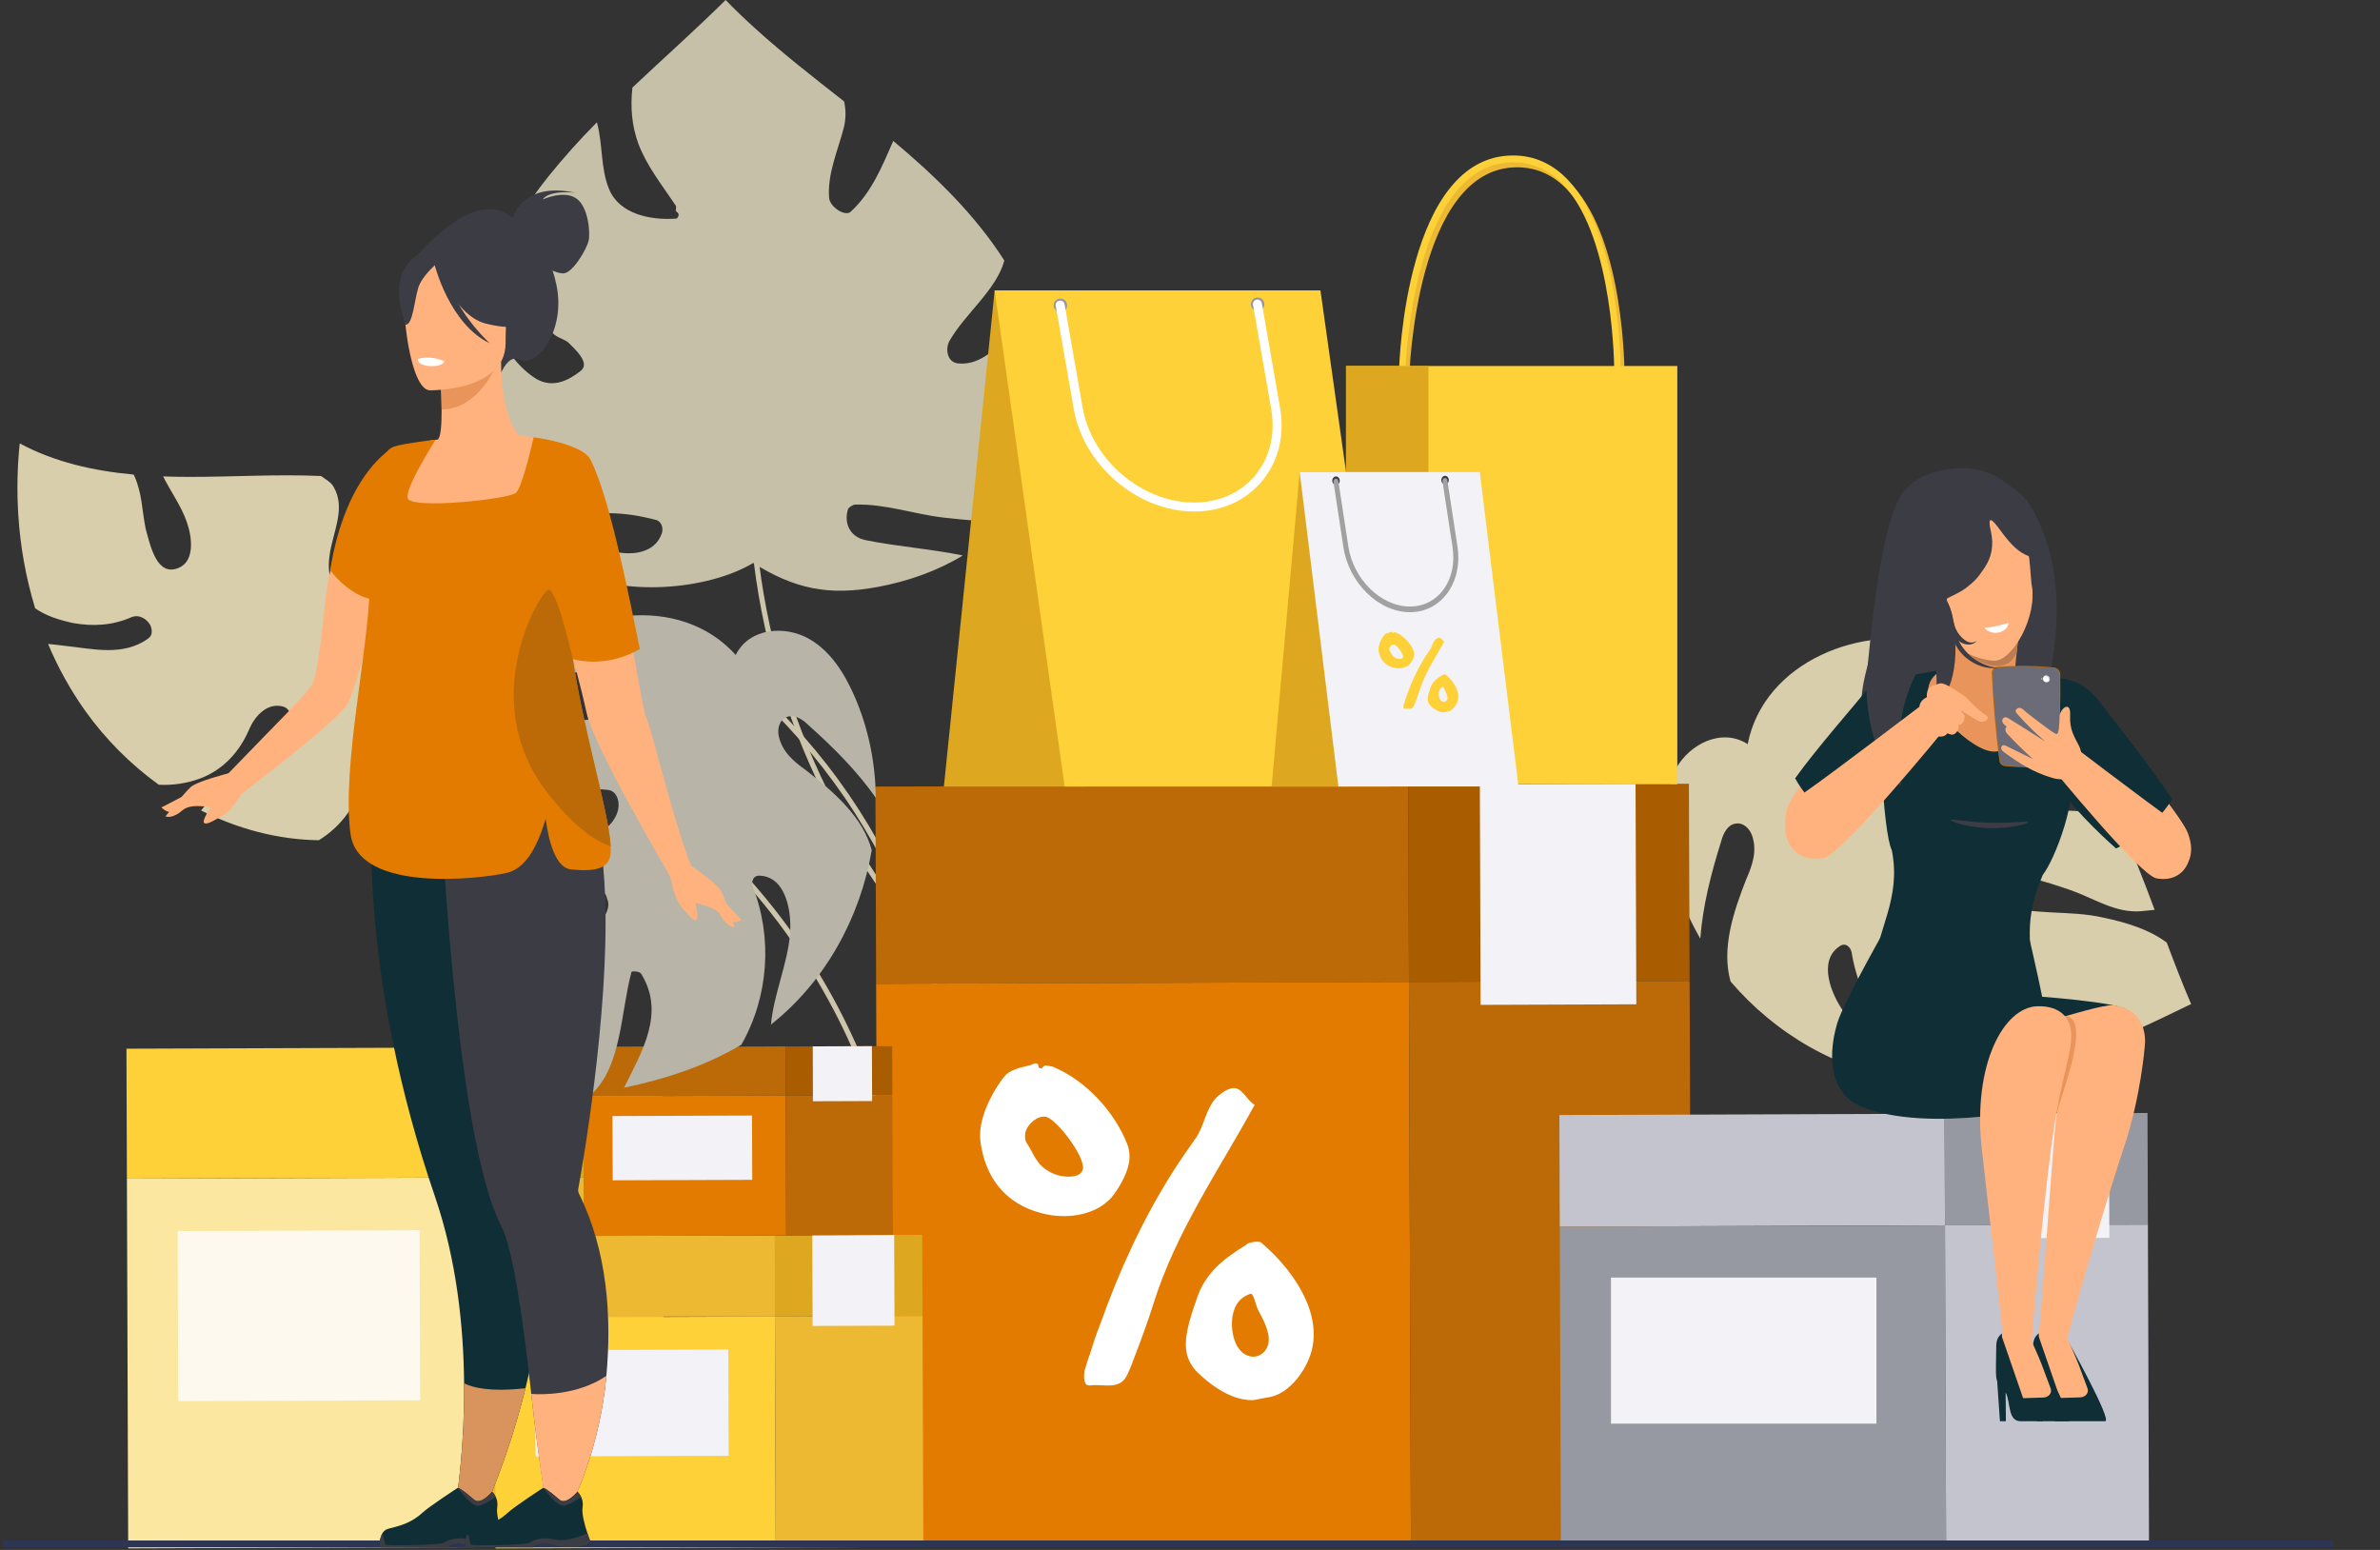 <svg width="430" height="280" viewBox="0 0 430 280" fill="none" xmlns="http://www.w3.org/2000/svg">
<rect x="0" y="0" width="430" height="280" fill="#333333" stroke="none"/>
<g clip-path="url(#clip0_6143_408517)">
<path d="M315.532 158.752C316.615 156.287 317.484 153.766 316.58 151.025C316.129 149.655 314.925 148.549 313.609 148.783C312.078 148.965 311.294 150.708 310.968 151.996C309.162 157.707 307.638 163.644 307.196 169.562C304.025 164.079 301.887 158.022 301.113 151.697C300.579 147.343 300.677 142.707 302.794 138.864C305.256 134.394 311.092 131.427 315.757 134.432C318.69 119.551 336.465 112.437 350.571 116.435C353.428 117.251 356.178 118.405 358.761 119.873C356.231 123.115 350.343 121.514 346.507 121.734C342.239 121.907 336.731 123.363 335.801 127.923C335.366 129.641 337.213 130.908 338.929 131.344C341.799 132.185 344.593 131.064 347.015 129.628C351.587 126.907 356 123.916 361.292 122.405C361.65 122.304 362.006 122.224 362.362 122.16C369.33 127.084 374.989 134.101 379.282 141.633C369.305 137.595 356.888 136.776 348.037 143.594C346.907 144.45 347.17 146.116 348.025 147.245C349.574 149.237 352.417 149.732 354.7 149.283C363.08 147.756 371.168 145.128 379.884 147.227C380.81 147.422 381.718 147.695 382.599 148.042C385.12 153.352 387.221 158.848 389.287 164.369C388.446 164.467 387.606 164.548 386.766 164.619C382.229 164.953 378.534 162.416 374.352 160.897C369.309 159.161 364.267 157.424 359.084 158.507C357.769 158.744 358.059 159.845 358.244 160.468C358.426 162 360.034 162.864 361.185 163.27C367.457 165.548 373.822 164.308 380.178 165.809C384.115 166.649 388.285 167.884 391.477 170.292C392.878 174.021 394.305 177.737 395.877 181.387C392.48 183.036 389.04 184.695 385.56 186.266C383.248 187.306 380.921 188.308 378.573 189.245C371.367 187.685 366.519 179.14 361.205 174.004C361.125 173.864 359.915 174.59 359.886 175.153C359.717 183.448 366.777 187.243 373.08 191.289C365.852 193.769 358.456 195.425 350.893 195.46C342.17 190.515 336.112 181.693 334.534 172.029C334.322 171.061 333.413 170.146 332.283 171.001C328.409 173.671 330.882 179.667 333.073 182.735C336.187 187.144 341.243 190.645 344.418 195.064C332.12 193.441 320.723 186.761 312.663 177.304C310.994 171.396 313.128 164.845 315.532 158.752Z" fill="#D8CEAB"/>
<path d="M136.235 101.921C137.193 109.549 138.833 117.074 141.137 124.408C143.448 131.739 146.384 138.857 149.915 145.684C157.002 159.399 166.377 171.803 177.637 182.363C183.247 187.613 189.315 192.351 195.77 196.521C196.568 197.035 197.372 197.54 198.182 198.036C198.698 198.353 199.17 197.54 198.656 197.225C192.135 193.221 185.989 188.636 180.294 183.525C174.641 178.451 169.432 172.902 164.725 166.94C159.981 160.928 155.756 154.524 152.097 147.796C148.459 141.114 145.401 134.132 142.957 126.927C140.496 119.689 138.688 112.246 137.554 104.686C137.417 103.764 137.29 102.84 137.175 101.916C137.099 101.323 136.159 101.316 136.235 101.916V101.921Z" fill="#CDC5AB"/>
<path d="M87.918 127.374C97.103 130.793 105.82 135.359 113.862 140.963C121.909 146.565 129.23 153.144 135.658 160.548C142.265 168.157 147.841 176.603 152.244 185.667C156.935 195.37 160.275 205.671 162.169 216.281C164.076 226.887 164.511 237.705 163.462 248.43C163.33 249.755 163.176 251.077 163 252.396C162.92 252.987 163.825 253.243 163.904 252.645C165.346 241.876 165.293 230.96 163.748 220.205C162.208 209.455 159.207 198.966 154.83 189.028C150.661 179.59 145.247 170.753 138.732 162.753C132.467 155.066 125.268 148.191 117.302 142.285C109.368 136.392 100.723 131.522 91.572 127.79C90.445 127.332 89.311 126.892 88.17 126.469C87.609 126.259 87.357 127.169 87.92 127.374H87.918Z" fill="#CDC5AB"/>
<path d="M137.574 126.497C144.021 132.581 149.695 139.435 154.468 146.905C159.242 154.374 163.147 162.365 166.107 170.721C169.068 179.059 171.101 187.698 172.171 196.482C173.241 205.232 173.325 214.076 172.421 222.845C171.516 231.627 169.546 240.267 166.555 248.573C166.182 249.618 165.788 250.657 165.373 251.689C165.149 252.249 166.057 252.495 166.278 251.938C169.556 243.646 171.802 234.983 172.968 226.143C174.141 217.283 174.296 208.319 173.43 199.424C172.576 190.565 170.752 181.827 167.991 173.366C165.24 164.915 161.545 156.802 156.976 149.179C152.397 141.537 146.906 134.48 140.624 128.165C139.839 127.379 139.042 126.606 138.233 125.845C137.793 125.424 137.128 126.093 137.569 126.509L137.574 126.497Z" fill="#CDC5AB"/>
<path d="M186.238 56.425C184.735 57.75 183.354 59.297 182.036 60.786C179.689 63.289 176.714 66.109 172.959 65.637C171.08 65.325 170.768 62.975 171.55 61.575C174.376 56.642 180.012 52.395 181.455 47.072C176.198 38.806 168.989 31.823 161.388 25.459C159.336 30.143 157.476 34.762 153.704 38.245C152.764 39.183 149.947 37.461 149.792 35.74C149.478 31.358 151.356 27.288 152.453 23.061C152.835 21.508 152.854 19.888 152.509 18.326C147.035 14.03 141.528 9.753 136.402 5.102C134.578 3.455 132.81 1.76 131.102 0C125.631 5.41 119.857 10.532 114.263 15.817C113.869 19.319 114.135 22.725 115.361 26.035C116.926 30.098 119.587 33.392 122.091 37.149C122.247 37.461 122.091 37.775 122.091 38.088L122.56 38.557C122.717 39.028 122.403 39.497 122.091 39.497C117.552 39.809 111.918 38.714 110.046 34.173C108.481 30.416 108.95 26.188 107.855 22.125L107.845 22.094C104.749 25.212 101.815 28.488 99.055 31.907C94.812 37.218 91.095 43.198 88.428 49.517C89.948 52.234 92.619 54.42 95.011 56.402C96.575 57.812 98.454 58.907 100.175 60.465C100.958 61.091 101.897 61.248 102.679 61.874C103.932 63.127 106.748 65.63 104.87 67.04C102.679 68.761 99.863 70.171 96.886 68.448C92.347 65.63 90.313 60.779 87.502 56.238C87.183 55.712 86.849 55.201 86.502 54.707C83.971 62.67 83.241 71.007 85.295 79.107C85.907 81.508 86.758 83.842 87.835 86.073C89.589 86.05 91.319 86.193 92.979 87.231C96.735 89.424 100.178 91.927 104.561 92.241C106.282 92.398 108.159 92.711 109.883 92.711C112.857 92.711 115.675 93.18 118.648 93.963C119.43 94.275 119.899 95.216 119.587 96.311C118.335 100.075 113.953 100.388 110.82 99.608C104.701 97.89 99.022 95.067 92.927 94.019C96.079 97.841 99.948 101.01 104.315 103.347C112.439 107.656 127.715 106.719 136.075 101.708C143.527 106.343 149.615 107.719 158.686 106.015C164.03 105.012 169.331 103.165 173.953 100.35C168.255 99.168 162.168 98.75 156.357 97.573C153.383 96.947 152.445 94.285 153.228 91.937C153.383 91.625 154.166 91.156 154.48 91.156C159.956 90.999 165.125 92.877 170.447 93.504C174.193 93.844 178.347 94.594 182.02 93.55C182.328 93.186 182.63 92.816 182.92 92.429C190.582 82.412 190.797 68.291 186.238 56.425Z" fill="#C7C0A9"/>
<path d="M93.409 100.659C92.341 99.299 91.157 98.034 89.871 96.876C90.324 99.733 90.992 102.58 91.35 105.523C91.675 108.013 91.783 110.827 89.835 112.343C88.104 113.744 87.021 111.362 86.481 110.179C84.857 106.396 85.615 102.053 85.831 97.945C85.93 96.661 86.073 95.174 85.901 93.803C80.031 89.907 72.932 87.674 65.891 86.692L65.657 86.661C66.637 91.189 68.215 95.121 69.38 99.569C70.138 102.601 69.921 106.064 67.432 108.338C65.916 109.854 64.07 109.096 62.669 108.338C59.748 106.822 59.098 103.574 59.531 100.435C60.073 96.214 62.562 91.889 60.288 87.986C59.868 87.145 58.843 86.615 57.993 85.993C50.118 85.641 42.185 86.158 34.285 86.152C32.686 86.152 31.079 86.126 29.47 86.067C30.856 88.835 32.784 91.463 33.773 94.373C34.753 97.188 35.18 101.41 32.257 102.601C28.362 104.225 27.171 98.703 26.306 95.456C25.638 92.151 25.677 89.069 24.248 85.93C24.212 85.862 24.172 85.796 24.133 85.732C16.942 85.072 9.88 83.503 3.56 80.102C3.12 84.381 3.034 88.689 3.304 92.982C3.656 98.719 4.678 104.396 6.349 109.896C8.355 111.283 10.691 112.004 13.212 112.557C16.892 113.206 20.356 112.99 23.818 111.474C25.226 110.934 26.632 111.907 27.18 112.99C27.505 113.748 27.612 114.83 26.747 115.372C22.2 118.619 16.79 117.211 11.702 116.671C10.701 116.54 9.696 116.428 8.687 116.334C10.464 120.585 12.707 124.625 15.372 128.382C19.056 133.539 23.554 138.061 28.691 141.771C31.271 141.904 33.851 141.502 36.27 140.593C40.274 139.077 43.305 135.83 45.036 131.715C46.017 129.443 48.175 126.952 50.989 127.602C52.505 127.927 52.83 129.659 52.397 131.067C51.855 132.69 51.097 134.314 49.799 135.505C45.629 139.584 39.865 141.843 36.322 146.413C42.944 149.743 50.197 151.694 57.602 151.791C59.633 150.548 61.395 148.912 62.784 146.979C64.84 144.056 66.146 140.917 67.654 137.669C68.635 135.613 71.016 134.963 73.065 134.206C74.046 133.881 75.338 134.097 75.446 135.607C75.985 141.692 72.306 146.296 68.461 150.943C91.485 146.903 93.953 129.772 93.953 129.772C101.015 121.955 99.906 108.97 93.409 100.659Z" fill="#D8CEAB"/>
<path d="M254.436 141.765L158.168 142.102L158.292 177.73L254.56 177.394L254.436 141.765Z" fill="#BC6A08"/>
<path d="M254.561 177.39L158.293 177.727L158.647 279.08L254.914 278.744L254.561 177.39Z" fill="#E37B00"/>
<path d="M305.14 141.589L254.434 141.766L254.558 177.394L305.264 177.217L305.14 141.589Z" fill="#A95C00"/>
<path d="M305.267 177.214L254.561 177.391L254.914 278.745L305.62 278.567L305.267 177.214Z" fill="#BC6A08"/>
<path d="M295.5 141.621L267.365 141.719L267.504 181.531L295.639 181.432L295.5 141.621Z" fill="#F3F2F6"/>
<path d="M351.338 201.194L281.738 201.438L281.809 221.601L351.408 221.358L351.338 201.194Z" fill="#C4C4CE"/>
<path d="M351.406 221.359L281.807 221.602L282.007 278.963L351.606 278.72L351.406 221.359Z" fill="#9698A2"/>
<path d="M387.995 201.067L351.336 201.195L351.406 221.359L388.065 221.231L387.995 201.067Z" fill="#9698A2"/>
<path d="M388.065 221.231L351.406 221.359L351.606 278.721L388.266 278.593L388.065 221.231Z" fill="#C4C4CE"/>
<path d="M381.024 201.093L360.684 201.164L360.762 223.695L381.102 223.624L381.024 201.093Z" fill="#F3F2F6"/>
<path d="M339.022 230.805H291.057V257.192H339.022V230.805Z" fill="#F3F2F6"/>
<path d="M181.47 194.461C182.567 193.113 184.746 192.811 186.305 192.384C186.606 192.259 186.924 192.046 187.19 192.103C187.987 192.262 187.227 192.847 188.031 193.007C188.297 193.059 188.367 192.704 188.562 192.651C188.793 192.421 189.057 192.473 189.412 192.545L190.21 192.703C196.164 195.178 201.396 200.828 203.705 206.812C204.098 207.921 204.179 209.116 203.939 210.268C203.551 212.217 202.118 214.788 200.791 216.366C197.96 219.488 193.123 220.184 189.225 219.408C182.581 218.085 178.467 213.765 177.29 207.175C177.007 205.807 177.007 204.396 177.29 203.028C177.862 200.1 179.63 196.767 181.47 194.461ZM195.642 211.193C196.082 208.978 190.902 202.143 188.954 201.755C187.448 201.455 185.536 203.193 185.253 204.611C185.148 205.143 185.185 205.887 185.379 206.292L186.143 207.553C187.012 209.201 187.811 210.742 189.566 211.644C190.225 212.039 190.953 212.308 191.71 212.438C192.862 212.667 195.324 212.788 195.642 211.193ZM196.53 250.247C195.733 250.089 195.82 248.263 195.943 247.643C195.96 247.554 196.772 244.859 196.879 244.789C197.461 242.786 198.115 240.889 198.858 239.01C202.219 229.544 206.439 220.344 211.817 211.832C213.179 209.615 214.682 207.612 216.115 205.502C217.566 203.303 217.83 200.592 219.529 198.534C220.342 197.683 221.988 196.352 223.229 196.599C224.647 196.879 225.357 198.866 226.686 199.59C220.178 211.469 212.447 222.552 208.385 235.562C207.378 238.77 206.194 241.944 205.023 245.027C204.634 246.055 204.228 247.172 203.75 248.183C202.389 251.32 199.536 249.923 196.79 250.299L196.53 250.247ZM228.97 252.466C226.879 252.787 226.614 253.195 224.4 252.746C221.387 252.147 218.498 250.006 216.334 247.917C214.188 245.74 213.939 243.294 214.513 240.37C214.901 238.42 215.555 236.523 216.194 234.716C217.677 230.037 221.058 227.393 225.042 224.961C225.519 224.412 226.937 224.233 227.645 224.374C227.695 224.378 227.742 224.392 227.785 224.416C227.828 224.44 227.865 224.474 227.893 224.514C233.018 228.857 238.552 236.216 237.124 243.395C236.388 247.123 233.027 251.983 228.97 252.466ZM225.781 233.775C223.992 234.432 223.09 235.726 222.719 237.587C222.226 240.068 222.921 244.451 225.934 245.044C227.439 245.344 228.856 244.244 229.155 242.738C229.561 240.7 228.194 238.308 227.253 236.556C226.987 236.041 226.507 233.826 226.064 233.738C225.968 233.715 225.868 233.728 225.781 233.775Z" fill="white"/>
<path d="M293.506 68.126H292.354C292.354 67.886 292.369 44.206 283.303 34.413C280.73 31.624 277.629 30.223 274.091 30.223C255.818 30.223 254.63 67.578 254.621 67.956L253.469 67.92C253.512 66.331 254.711 28.984 274.092 28.984C277.948 28.984 281.325 30.518 284.125 33.543C293.529 43.696 293.513 67.132 293.506 68.126Z" fill="#EDB932"/>
<path d="M292.804 67.236L291.651 67.228C291.651 66.99 291.667 43.309 282.6 33.516C280.025 30.735 276.925 29.324 273.385 29.324C255.114 29.324 253.925 66.681 253.916 67.058L252.764 67.022C252.806 65.433 254.005 28.086 273.385 28.086C277.243 28.086 280.62 29.627 283.418 32.645C292.824 42.804 292.808 66.242 292.804 67.236Z" fill="#FDD137"/>
<path d="M303.044 66.117H243.189V141.677H303.044V66.117Z" fill="#FDD137"/>
<path d="M258.077 66.117H243.189V141.677H258.077V66.117Z" fill="#DDA81F"/>
<path d="M196.044 142.091H170.535L179.708 52.461H196.044V142.091Z" fill="#DDA81F"/>
<path d="M179.707 52.461H238.567L251.209 142.091H192.349L179.707 52.461Z" fill="#FDD137"/>
<path d="M228.341 55.424C228.598 54.804 228.303 54.093 227.683 53.836C227.062 53.579 226.351 53.873 226.094 54.494C225.837 55.114 226.132 55.825 226.752 56.083C227.372 56.34 228.084 56.045 228.341 55.424Z" fill="#9698A2"/>
<path d="M190.361 55.154C190.361 55.394 190.432 55.63 190.566 55.83C190.699 56.031 190.889 56.187 191.112 56.279C191.334 56.372 191.579 56.396 191.815 56.349C192.051 56.302 192.268 56.187 192.439 56.016C192.609 55.846 192.725 55.629 192.772 55.393C192.819 55.157 192.795 54.912 192.703 54.689C192.611 54.467 192.455 54.277 192.255 54.143C192.055 54.009 191.819 53.938 191.578 53.938C191.256 53.938 190.947 54.066 190.718 54.294C190.49 54.522 190.362 54.831 190.361 55.154Z" fill="#9698A2"/>
<path d="M215.749 92.406C220.686 92.406 225.027 90.476 227.971 86.972C230.977 83.395 232.148 78.652 231.268 73.617L227.986 54.822C227.971 54.714 227.934 54.611 227.878 54.517C227.822 54.424 227.748 54.343 227.66 54.28C227.572 54.216 227.472 54.17 227.366 54.146C227.26 54.121 227.15 54.118 227.043 54.137C226.936 54.156 226.834 54.196 226.743 54.255C226.652 54.314 226.573 54.391 226.512 54.481C226.451 54.571 226.409 54.672 226.388 54.779C226.367 54.886 226.367 54.995 226.39 55.102L229.671 73.895C230.467 78.451 229.422 82.721 226.73 85.928C224.098 89.059 220.199 90.784 215.749 90.784C206.29 90.784 197.252 83.079 195.598 73.617L192.348 55.005C192.333 54.897 192.296 54.794 192.24 54.701C192.184 54.608 192.11 54.527 192.022 54.463C191.934 54.399 191.834 54.354 191.728 54.329C191.622 54.305 191.512 54.302 191.405 54.321C191.298 54.34 191.196 54.38 191.105 54.439C191.014 54.498 190.935 54.575 190.874 54.664C190.813 54.755 190.771 54.856 190.75 54.962C190.729 55.069 190.729 55.179 190.751 55.285L194.001 73.897C195.783 84.103 205.54 92.406 215.749 92.406Z" fill="white"/>
<path d="M243.848 142.083H229.746L234.818 85.273H243.848V142.083Z" fill="#DDA81F"/>
<path d="M234.818 85.273H267.358L274.348 142.083H241.808L234.818 85.273Z" fill="#F3F2F6"/>
<path d="M260.41 86.724C260.41 87.144 260.71 87.494 261.082 87.494C261.455 87.494 261.755 87.15 261.755 86.724C261.755 86.298 261.454 85.953 261.082 85.953C260.711 85.953 260.41 86.303 260.41 86.724Z" fill="#3B3C44"/>
<path d="M240.707 86.841C240.707 87.261 241.008 87.613 241.379 87.613C241.751 87.613 242.053 87.267 242.053 86.841C242.053 86.415 241.752 86.07 241.379 86.07C241.007 86.07 240.707 86.415 240.707 86.841Z" fill="#3B3C44"/>
<path d="M254.742 110.593C257.472 110.593 259.871 109.37 261.498 107.15C263.16 104.883 263.808 101.877 263.319 98.684L261.498 86.776C261.494 86.713 261.476 86.653 261.447 86.598C261.418 86.542 261.378 86.493 261.33 86.454C261.281 86.415 261.225 86.386 261.165 86.369C261.105 86.352 261.042 86.347 260.98 86.356C260.855 86.39 260.748 86.471 260.681 86.581C260.613 86.692 260.59 86.824 260.616 86.951L262.437 98.859C262.877 101.746 262.297 104.454 260.811 106.486C260.122 107.45 259.21 108.235 258.153 108.771C257.096 109.308 255.926 109.581 254.74 109.568C249.512 109.568 244.516 104.687 243.6 98.687L241.804 86.891C241.799 86.828 241.782 86.767 241.753 86.712C241.723 86.657 241.683 86.608 241.635 86.569C241.586 86.529 241.53 86.5 241.47 86.483C241.409 86.466 241.346 86.462 241.284 86.47C241.16 86.505 241.053 86.586 240.986 86.696C240.918 86.806 240.895 86.938 240.92 87.064L242.717 98.86C243.703 105.331 249.097 110.593 254.742 110.593Z" fill="#A1A1A1"/>
<path d="M250.11 114.7C250.373 114.377 250.893 114.305 251.267 114.203C251.338 114.174 251.414 114.122 251.482 114.135C251.673 114.173 251.491 114.313 251.681 114.35C251.745 114.362 251.762 114.278 251.808 114.265C251.863 114.21 251.927 114.222 252.012 114.239L252.203 114.277C253.626 114.869 254.877 116.216 255.433 117.651C255.527 117.916 255.547 118.202 255.489 118.478C255.396 118.944 255.058 119.555 254.735 119.936C254.058 120.682 252.905 120.848 251.97 120.663C250.381 120.346 249.396 119.313 249.115 117.738C249.047 117.411 249.047 117.074 249.115 116.747C249.248 116.044 249.67 115.251 250.11 114.7ZM253.499 118.7C253.607 118.171 252.366 116.537 251.9 116.444C251.539 116.372 251.083 116.788 251.015 117.127C250.988 117.261 250.999 117.401 251.045 117.53L251.227 117.83C251.436 118.223 251.627 118.592 252.046 118.808C252.204 118.902 252.378 118.967 252.559 118.998C252.835 119.053 253.424 119.082 253.499 118.7ZM253.714 128.039C253.524 128.001 253.544 127.565 253.574 127.416C253.574 127.394 253.773 126.75 253.798 126.733C253.937 126.255 254.094 125.801 254.271 125.352C255.06 123.078 256.099 120.898 257.37 118.853C257.693 118.324 258.055 117.844 258.398 117.34C258.744 116.815 258.808 116.166 259.214 115.674C259.409 115.47 259.802 115.153 260.099 115.211C260.437 115.279 260.607 115.749 260.925 115.927C259.369 118.767 257.521 121.42 256.55 124.527C256.309 125.295 256.025 126.054 255.746 126.789C255.654 127.035 255.557 127.302 255.443 127.543C255.12 128.297 254.435 127.96 253.778 128.049L253.714 128.039ZM261.468 128.569C260.968 128.646 260.904 128.744 260.376 128.638C259.655 128.495 258.964 127.983 258.447 127.484C257.933 126.963 257.874 126.378 258.016 125.679C258.118 125.219 258.252 124.768 258.417 124.327C258.772 123.208 259.581 122.576 260.533 121.994C260.647 121.863 260.986 121.821 261.155 121.854C261.167 121.855 261.178 121.858 261.189 121.864C261.199 121.87 261.208 121.878 261.215 121.887C262.44 122.925 263.763 124.688 263.422 126.402C263.242 127.292 262.438 128.454 261.468 128.569ZM260.705 124.1C260.274 124.257 260.059 124.567 259.974 125.012C259.856 125.605 260.021 126.651 260.742 126.795C260.917 126.823 261.096 126.781 261.241 126.678C261.385 126.574 261.483 126.418 261.513 126.243C261.61 125.756 261.282 125.184 261.057 124.765C260.994 124.643 260.88 124.113 260.773 124.091C260.75 124.086 260.726 124.089 260.705 124.1Z" fill="#FDD137"/>
<path d="M86.277 189.232L22.846 189.453L22.928 212.929L86.359 212.707L86.277 189.232Z" fill="#FDD137"/>
<path d="M86.359 212.716L22.928 212.938L23.161 279.719L86.592 279.497L86.359 212.716Z" fill="#FCE7A0"/>
<path d="M119.683 189.118L86.273 189.234L86.355 212.71L119.765 212.593L119.683 189.118Z" fill="#DDA81F"/>
<path d="M119.767 212.602L86.357 212.719L86.591 279.5L120 279.384L119.767 212.602Z" fill="#EDB932"/>
<path d="M75.806 222.246L32.092 222.398L32.199 253.118L75.913 252.966L75.806 222.246Z" fill="#FEF9EE"/>
<path d="M140.085 223.18H89.463V237.846H140.085V223.18Z" fill="#EDB932"/>
<path d="M140.013 237.839L89.391 238.016L89.536 279.737L140.158 279.56L140.013 237.839Z" fill="#FDD137"/>
<path d="M166.624 223.087L139.961 223.18L140.012 237.846L166.675 237.753L166.624 223.087Z" fill="#DDA81F"/>
<path d="M166.674 237.743L140.012 237.836L140.157 279.557L166.82 279.464L166.674 237.743Z" fill="#EDB932"/>
<path d="M161.555 223.097L146.76 223.148L146.817 239.537L161.612 239.485L161.555 223.097Z" fill="#F3F2F6"/>
<path d="M131.585 243.8L96.697 243.922L96.764 263.115L131.652 262.993L131.585 243.8Z" fill="#F3F2F6"/>
<path d="M141.929 189.044L105.35 189.172L105.381 198.045L141.96 197.918L141.929 189.044Z" fill="#BC6A08"/>
<path d="M141.96 197.919L105.381 198.047L105.469 223.292L142.048 223.164L141.96 197.919Z" fill="#E37B00"/>
<path d="M161.197 188.987L141.93 189.055L141.961 197.928L161.228 197.861L161.197 188.987Z" fill="#A95C00"/>
<path d="M161.228 197.855L141.961 197.922L142.049 223.167L161.316 223.1L161.228 197.855Z" fill="#BC6A08"/>
<path d="M157.533 188.994L146.842 189.031L146.876 198.947L157.568 198.91L157.533 188.994Z" fill="#F3F2F6"/>
<path d="M135.868 201.529L110.658 201.617L110.699 213.23L135.909 213.142L135.868 201.529Z" fill="#F3F2F6"/>
<path d="M145.557 139.104C143.365 137.539 141.331 135.817 140.705 132.998C140.391 131.59 140.862 130.024 142.105 129.555C143.514 128.929 145.079 130.024 146.019 130.964C150.491 134.949 154.836 139.272 158.242 144.133C158.163 137.798 156.903 131.501 154.335 125.669C152.567 121.655 150.113 117.721 146.33 115.501C141.928 112.919 135.396 113.354 132.923 118.322C122.796 107.035 103.886 110.019 93.805 120.664C91.767 122.828 89.995 125.226 88.525 127.809C92.356 129.301 96.598 124.914 100.01 123.14C103.767 121.106 109.243 119.539 112.374 122.983C113.626 124.235 112.686 126.271 111.435 127.523C109.4 129.715 106.427 130.185 103.61 130.185C98.287 130.185 92.965 129.873 87.642 131.281C87.284 131.377 86.942 131.491 86.597 131.617C83.128 139.413 81.853 148.337 82.013 157.005C88.523 148.431 98.775 141.377 109.865 142.708C111.274 142.865 111.9 144.43 111.743 145.839C111.431 148.343 109.239 150.222 107.048 151.005C99.065 153.979 90.773 155.856 84.358 162.119C83.661 162.76 83.02 163.459 82.442 164.209C82.994 170.058 83.983 175.86 85.041 181.66C85.809 181.316 86.572 180.96 87.332 180.589C91.4 178.554 93.279 174.485 96.095 171.041C99.538 166.978 102.981 162.9 107.988 161.178C109.241 160.709 109.554 161.805 109.711 162.431C110.336 163.84 109.397 165.405 108.614 166.345C104.39 171.51 98.286 173.702 93.591 178.241C90.637 180.977 87.686 184.171 86.176 187.878C86.876 191.8 87.553 195.723 88.068 199.663C91.83 199.343 95.632 199.008 99.429 198.577C101.95 198.29 104.46 197.96 106.956 197.564C112.351 192.537 112.147 182.714 114.099 175.58C114.099 175.423 115.508 175.423 115.821 175.893C120.206 182.935 116.081 189.807 112.739 196.508C120.217 194.941 127.421 192.585 133.937 188.742C138.905 180.031 139.6 169.352 136.015 160.24C135.702 159.301 136.015 158.049 137.416 158.204C142.111 158.518 143.051 164.929 142.739 168.693C142.318 174.074 139.762 179.67 139.292 185.094C149.03 177.41 155.409 165.839 157.5 153.59C155.921 147.648 150.739 143.109 145.557 139.104Z" fill="#B8B4A8"/>
<path d="M421.1 279.539H-7.5C-7.769 279.539 -7.986 279.3 -7.986 279.008V278.828C-7.986 278.536 -7.767 278.297 -7.5 278.297H421.1C421.368 278.297 421.586 278.536 421.586 278.828V279.008C421.586 279.3 421.368 279.539 421.1 279.539Z" fill="#2E3552"/>
<path d="M367.082 135.873C366.058 139.49 363.005 144.268 359.305 148.909C355.259 149.271 351.186 149.275 347.128 149.176C342.536 149.063 335.864 133.374 336.369 125.698C336.912 117.457 346.996 93.998 350.818 91.463C352.909 86.342 359.412 85.93 363.521 88.659C366.953 90.937 368.946 94.867 370.082 98.828C371.81 104.86 371.884 111.271 371.099 117.497C370.313 123.723 368.789 129.834 367.082 135.873Z" fill="#3B3C44"/>
<path d="M370.257 199.82C374.031 198.745 365.833 166.202 365.833 166.202L341.819 165.688C341.819 165.688 333.104 180.865 331.925 184.893C329.909 191.779 331.168 197.772 336.186 199.866C348.375 204.949 370.257 199.82 370.257 199.82Z" fill="#0F2E35"/>
<path d="M353.079 200.861L374.634 200.971C374.634 200.971 387.722 183.308 383.675 182.07C378.599 180.518 363.651 179.703 363.651 179.703C363.651 179.703 336.883 182.332 353.079 200.861Z" fill="#0F2E35"/>
<path d="M382.325 181.674C386.403 182.328 387.855 185.683 387.501 189.003C387.501 189.003 386.812 198.094 383.761 207.208C381.005 215.441 376.361 231.027 373.365 242.222L368.36 241.062C368.773 237.495 370.576 212.258 371.109 205.818C372.37 190.623 376.297 180.707 382.325 181.674Z" fill="#FFB27D"/>
<path d="M380.355 181.781C379.131 181.781 371.166 184.157 371.166 184.157L368.689 199.77H374.522C374.522 199.77 381.578 181.781 380.355 181.781Z" fill="#FFB27D"/>
<path d="M374.702 190.273C375.711 184.968 374.702 183.516 372.75 183.516C371.867 183.772 371.276 183.948 371.276 183.948L368.799 199.56L371.602 201.023C372.502 197.967 374.112 193.404 374.702 190.273Z" fill="#E8945B"/>
<path d="M367.327 243.065C367.354 241.071 368.818 240.656 368.818 240.656L373.634 242.293C373.634 242.293 381.569 256.442 380.373 256.754H371.801C369.332 256.801 369.971 253.354 369.017 251.551L369.062 256.754H367.986L367.485 249.507C367.415 249.301 367.361 249.089 367.325 248.874C367.206 248.019 367.29 245.729 367.327 243.065Z" fill="#0F2E35"/>
<path d="M372.854 240.255C373.274 241.276 375.076 245.222 375.542 246.476C375.883 247.398 376.63 249.405 377.159 250.823C377.447 251.607 376.796 252.413 375.847 252.442L372.176 252.553L368.365 241.511C368.319 241.186 368.291 239.51 369.1 239.093C369.909 238.675 372.432 239.234 372.854 240.255Z" fill="#FFB27D"/>
<path d="M368.075 181.786C372.203 181.664 374.898 183.865 374.096 188.961C373.52 192.61 372.01 196.924 370.721 206.357C369.558 214.878 367.918 230.903 367.073 242.35L361.939 242.152C361.677 238.606 358.716 213.721 358.032 207.357C356.426 192.341 361.976 181.967 368.075 181.786Z" fill="#FFB27D"/>
<path d="M360.672 243.072C360.699 241.079 362.163 240.664 362.163 240.664L366.98 242.296C366.98 242.296 374.915 256.445 373.719 256.756H365.147C362.677 256.804 363.317 253.357 362.363 251.554L362.408 256.756H361.334L360.833 249.51C360.762 249.304 360.709 249.092 360.671 248.877C360.551 248.026 360.636 245.735 360.672 243.072Z" fill="#0F2E35"/>
<path d="M366.195 240.287C366.616 241.307 368.418 245.253 368.883 246.507C369.224 247.429 369.971 249.436 370.5 250.854C370.788 251.638 370.138 252.445 369.189 252.473L365.518 252.585L361.706 241.542C361.661 241.216 361.633 239.542 362.442 239.124C363.252 238.706 365.771 239.265 366.195 240.287Z" fill="#FFB27D"/>
<path d="M374.055 137.902C373.511 135.941 372.248 123.073 372.248 123.073L358.195 119.555L345.757 121.928C345.757 121.928 340.527 122.961 340.142 124.959C339.218 129.76 340.19 150.406 341.797 153.589C343.563 162.472 339.109 167.825 338.355 175.798C338.355 175.798 344.26 179.318 348.323 179.849C352.411 180.137 361.825 180.069 367.64 179.214C366.792 170.188 365.563 166.418 369.064 158.065C371.273 155.269 375.71 143.863 374.055 137.902Z" fill="#0F2E35"/>
<path d="M366.397 148.532C366.41 148.598 366.228 148.697 365.886 148.82C365.8 148.851 365.704 148.883 365.598 148.916C365.491 148.95 365.376 148.979 365.252 149.012C365.003 149.076 364.72 149.149 364.402 149.204L363.904 149.3C363.73 149.331 363.548 149.356 363.36 149.384C362.984 149.442 362.579 149.48 362.154 149.525C361.228 149.602 360.299 149.629 359.37 149.606C358.442 149.576 357.516 149.496 356.596 149.365C356.173 149.298 355.772 149.236 355.399 149.155C355.214 149.116 355.033 149.082 354.862 149.041L354.369 148.917C354.056 148.84 353.777 148.75 353.532 148.672C353.41 148.633 353.297 148.595 353.193 148.558C353.089 148.521 352.996 148.48 352.913 148.445C352.578 148.303 352.402 148.194 352.419 148.129C352.493 147.85 355.562 148.534 359.398 148.629C363.235 148.757 366.339 148.25 366.397 148.532Z" fill="#3B3C44"/>
<path d="M352.241 120.68C352.241 120.68 347.843 121.315 348.372 125.825C348.509 126.984 355.824 135.78 360.331 135.78C364.837 135.78 367.172 127.972 367.443 127.25C367.827 126.233 367.607 125.372 367.182 124.369C366.58 122.955 363.876 121 363.876 121L352.241 120.68Z" fill="#E8945B"/>
<path d="M352.483 111.938L350.949 127.172L363.299 128.416L364.833 113.182L352.483 111.938Z" fill="#E8945B"/>
<path d="M364.365 117.863L364.837 113.178L352.486 111.93L352.24 114.379C353.705 116.561 355.487 118.623 358.538 119.832C361.486 120.996 363.467 119.993 364.365 117.863Z" fill="#BC7D52"/>
<path d="M394.405 157.186C395.765 155.589 396.473 153.523 395.238 150.382C394.115 147.523 384.477 135.781 384.477 135.781C384.477 135.781 376.842 140.137 377.297 143.691C377.297 143.691 385.663 154.676 386.216 155.346C388.481 158.091 392.798 159.073 394.405 157.186Z" fill="#FFB27D"/>
<path d="M370.754 122.61C372.446 122.345 376.505 122.597 379.875 127.483C380.556 128.473 388.679 138.526 392.416 144.411C390.189 148.071 386.307 151.421 382.314 153.28C382.314 153.28 374.767 146.738 371.823 141.779C371.821 141.779 368.921 122.896 370.754 122.61Z" fill="#0F2E35"/>
<path d="M323.632 151.472C322.54 149.944 322.03 148.016 323.242 145.2C324.345 142.637 332.528 132.891 332.528 132.891C332.528 132.891 338.881 137.246 338.32 140.477C338.32 140.477 330.603 150.136 330.095 150.723C328.018 153.13 324.923 153.279 323.632 151.472Z" fill="#FFB27D"/>
<path d="M343.874 122.802C342.263 122.459 337.816 123.638 336.679 125.335C336.036 126.295 328.231 135.137 324.332 140.603C326.281 144.233 330.656 148.635 334.394 150.631C334.394 150.631 340.939 143.237 344.025 138.628C344.025 138.628 345.62 123.172 343.874 122.802Z" fill="#0F2E35"/>
<path d="M366.544 138.62C367.964 138.639 369.403 138.605 370.82 138.524C371.061 138.515 371.291 138.419 371.466 138.253C371.641 138.087 371.75 137.862 371.772 137.622C372.191 132.388 372.309 126.106 372.229 121.761C372.218 121.166 371.725 120.651 371.106 120.589C369.409 120.418 367.692 120.32 365.999 120.301C364.307 120.282 362.594 120.331 360.906 120.456C360.616 120.471 360.342 120.599 360.145 120.813C359.948 121.027 359.842 121.309 359.85 121.6C360.029 125.945 360.522 132.235 361.252 137.485C361.291 137.73 361.412 137.955 361.594 138.123C361.777 138.292 362.011 138.393 362.259 138.412C363.684 138.529 365.125 138.601 366.544 138.62Z" fill="#BC6A08"/>
<path d="M362.269 138.286C365.108 138.533 367.962 138.572 370.808 138.4C371.019 138.394 371.221 138.31 371.374 138.165C371.528 138.02 371.623 137.823 371.642 137.612C372.026 132.825 372.184 126.455 372.099 121.768C372.087 121.503 371.979 121.251 371.795 121.059C371.612 120.868 371.365 120.749 371.1 120.726C367.719 120.384 364.314 120.338 360.924 120.589C360.666 120.602 360.423 120.715 360.248 120.906C360.072 121.096 359.979 121.347 359.987 121.606C360.179 126.297 360.718 132.677 361.387 137.479C361.422 137.693 361.528 137.888 361.688 138.035C361.848 138.181 362.053 138.27 362.269 138.286Z" fill="#6B6C77"/>
<path d="M369.082 122.641C369.091 122.807 369.164 122.964 369.285 123.079C369.405 123.194 369.565 123.258 369.732 123.259C369.812 123.262 369.893 123.249 369.968 123.22C370.043 123.191 370.111 123.147 370.168 123.091C370.226 123.035 370.271 122.967 370.301 122.893C370.332 122.818 370.346 122.738 370.345 122.658C370.336 122.492 370.263 122.335 370.143 122.22C370.022 122.105 369.862 122.041 369.696 122.04C369.615 122.036 369.535 122.049 369.46 122.078C369.385 122.107 369.316 122.151 369.259 122.207C369.202 122.264 369.156 122.331 369.126 122.406C369.095 122.48 369.081 122.56 369.082 122.641Z" fill="white"/>
<path d="M370.199 122.743C370.19 122.577 370.118 122.42 369.997 122.305C369.876 122.19 369.716 122.126 369.55 122.125C369.471 122.124 369.394 122.138 369.32 122.166C369.427 122.084 369.557 122.039 369.692 122.039C369.858 122.04 370.018 122.105 370.139 122.22C370.26 122.334 370.332 122.491 370.341 122.657C370.344 122.779 370.309 122.899 370.24 122.999C370.171 123.1 370.072 123.176 369.957 123.216C370.033 123.163 370.095 123.093 370.137 123.01C370.179 122.927 370.201 122.836 370.199 122.743Z" fill="#C4C4CE"/>
<path d="M368.777 122.627C368.779 122.653 368.791 122.678 368.81 122.695C368.829 122.713 368.855 122.723 368.881 122.723C368.906 122.723 368.931 122.713 368.949 122.695C368.967 122.677 368.977 122.653 368.977 122.627C368.974 122.601 368.962 122.577 368.943 122.559C368.924 122.541 368.898 122.531 368.872 122.531C368.847 122.532 368.823 122.542 368.805 122.56C368.787 122.578 368.777 122.602 368.777 122.627Z" fill="white"/>
<path d="M370.747 140.516C367.321 139.485 365.023 138.03 362.178 135.962C361.957 135.801 361.729 135.628 361.617 135.38C361.504 135.131 361.558 134.786 361.802 134.666C362.02 134.559 362.282 134.666 362.499 134.776L367.291 137.13C365.745 135.73 364.255 134.272 362.821 132.754C362.629 132.549 362.426 132.332 362.355 132.043C362.323 131.91 362.323 131.771 362.355 131.637C362.386 131.504 362.449 131.38 362.537 131.275L362.216 130.987C362.035 130.825 361.85 130.655 361.777 130.41C361.739 130.278 361.741 130.136 361.784 130.005C361.827 129.873 361.909 129.758 362.019 129.674C362.307 129.475 362.645 129.628 362.898 129.785C365.118 131.162 367.326 132.556 369.523 133.968C367.698 132.409 365.99 130.718 364.411 128.91C364.288 128.768 364.16 128.605 364.183 128.397C364.219 128.081 364.606 127.846 364.907 127.87C365.207 127.894 365.435 128.092 365.644 128.284C366.558 129.118 367.614 129.835 368.738 130.708C369.144 131.023 370.946 132.391 371.438 132.574C372.071 132.811 372.056 130.819 372.103 129.454C372.151 128.042 374.143 126.436 374.012 129.159C373.88 131.883 374.798 133.08 375.687 134.885C376.73 137.013 375.5 141.949 370.747 140.516Z" fill="#FFB27D"/>
<path d="M395.293 155.839C396.219 153.236 395.581 150.245 392.216 147.947C388.851 145.65 372.694 133.352 372.694 133.352L370.602 138.542C370.602 138.542 386.538 158.083 389.604 158.675C392.669 159.268 394.649 157.651 395.293 155.839Z" fill="#FFB27D"/>
<path d="M367.025 105.409C368.289 111.284 363.573 119.357 360.414 119.357C356.715 119.357 350.115 116.163 348.851 110.286C348.809 110.093 346.376 102.421 346.376 102.421C345.232 97.1 348.166 91.749 352.931 90.47L355.37 89.815C360.125 88.539 364.914 91.807 366.068 97.119C366.709 100.086 366.976 105.181 367.025 105.409Z" fill="#FFB27D"/>
<path d="M358.539 113.433C360.004 113.295 361.449 112.992 362.846 112.531C362.904 113.163 362.284 113.945 361.31 114.219C359.732 114.665 358.686 113.646 358.539 113.433Z" fill="white"/>
<path d="M349.99 111.982C348.474 112.102 346.961 110.959 346.661 109.468C346.565 108.988 346.597 108.444 346.917 108.073C347.237 107.703 347.903 107.626 348.195 108.02L349.99 111.982Z" fill="#FFB2A6"/>
<path d="M348.888 110.023L351.921 111.556L351.524 112.032L348.189 110.324L348.888 110.023Z" fill="#F5EEEE"/>
<path d="M366.404 100.273C366.917 100.874 367.264 101.598 367.41 102.374C367.56 103.137 367.606 103.916 367.55 104.692C367.462 106.244 367.104 107.852 367.294 109.549C367.343 109.975 367.432 110.394 367.561 110.803C367.694 111.198 367.85 111.586 368.029 111.963C368.372 112.702 368.74 113.39 368.958 114.115C369.07 114.472 369.137 114.841 369.157 115.214C369.163 115.398 369.153 115.581 369.128 115.763C369.104 115.944 369.058 116.121 368.989 116.289C368.853 116.64 368.633 116.952 368.348 117.198C368.054 117.457 367.683 117.612 367.292 117.639C367.708 117.704 368.133 117.618 368.49 117.396C368.86 117.171 369.165 116.855 369.377 116.478C369.486 116.287 369.57 116.082 369.625 115.869C369.681 115.658 369.718 115.443 369.734 115.226C369.758 114.796 369.722 114.364 369.626 113.945C369.449 113.11 369.091 112.354 368.79 111.628C368.49 110.902 368.24 110.201 368.165 109.448C368.09 108.694 368.102 107.919 368.146 107.128C368.19 106.336 368.257 105.53 368.242 104.701C368.234 103.869 368.094 103.044 367.826 102.256C367.687 101.865 367.498 101.492 367.264 101.148C367.031 100.809 366.74 100.512 366.404 100.273Z" fill="#3B3C44"/>
<path d="M362.086 91.766C362.785 92.132 363.377 92.675 363.802 93.34C364.225 93.992 364.559 94.698 364.797 95.438C365.294 96.91 365.565 98.534 366.373 100.039C366.576 100.416 366.815 100.772 367.088 101.102C367.358 101.42 367.646 101.721 367.952 102.005C368.546 102.562 369.144 103.061 369.617 103.655C369.854 103.943 370.054 104.26 370.211 104.599C370.286 104.767 370.345 104.941 370.389 105.12C370.435 105.296 370.458 105.477 370.457 105.66C370.461 106.036 370.373 106.407 370.201 106.742C370.024 107.092 369.737 107.374 369.384 107.545C369.795 107.452 370.157 107.213 370.406 106.873C370.796 106.345 370.968 105.686 370.886 105.033C370.859 104.817 370.812 104.603 370.746 104.396C370.608 103.988 370.414 103.602 370.17 103.248C369.69 102.54 369.079 101.972 368.529 101.411C367.979 100.851 367.486 100.293 367.136 99.621C366.785 98.95 366.506 98.226 366.252 97.476C365.997 96.726 365.759 95.952 365.432 95.191C365.114 94.423 364.676 93.71 364.135 93.078C363.859 92.767 363.544 92.492 363.199 92.26C362.859 92.032 362.483 91.865 362.086 91.766Z" fill="#3B3C44"/>
<path d="M369.067 103.688C369.918 100.116 369.475 96.23 367.757 92.978C367.025 91.591 366.509 90.715 365.411 89.594C364.275 88.432 362.125 87.057 362.125 87.057C362.125 87.057 357.612 82.916 349.463 85.322C347.236 85.979 345.088 87.151 343.758 89.055C342.058 91.488 341.815 94.707 342.438 97.61C343.119 100.779 345.441 104.899 345.972 106.018C346.245 106.593 349.214 113.781 351.097 111.282C351.226 111.721 351.83 107.732 351.718 108.176C352.198 107.814 353.908 107.215 355.296 106.143C356.684 105.07 357.305 104.449 358.546 102.585C359.788 100.722 360.287 98.591 359.694 95.975C358.797 92.014 360.67 94.841 361.884 96.441C363.182 98.151 364.679 99.898 366.725 100.517C368.533 101.063 367.932 101.622 368.053 103.978C368.086 104.691 368.062 105.471 368.25 106.143C368.593 105.35 368.866 104.529 369.067 103.688Z" fill="#3B3C44"/>
<path d="M355.332 88.818C352.755 91.017 348.894 96.252 348.707 99.986C348.521 103.721 351.163 105.519 352.356 110.468C353.229 114.087 353.604 117.173 353.02 120.851C352.534 123.924 351.138 126.94 348.966 128.656C350.363 124.595 350.162 119.792 348.446 115.903C347.881 118.298 346.598 120.629 345.608 122.892C343.059 128.718 342.295 135.592 343.474 141.993C338.273 137.423 336.733 126.97 337.315 121.429C337.898 115.887 339.405 98.019 342.725 90.846C346.046 83.673 355.332 88.818 355.332 88.818Z" fill="#3B3C44"/>
<path d="M350.291 107.352C350.862 107.861 351.299 108.503 351.561 109.222C351.822 109.931 351.998 110.668 352.083 111.418C352.185 112.175 352.25 112.955 352.379 113.737C352.444 114.136 352.53 114.53 352.638 114.919C352.696 115.111 352.77 115.303 352.836 115.503C352.868 115.602 352.906 115.698 352.95 115.791L353.076 116.073C353.787 117.554 354.924 118.789 356.34 119.621C357.73 120.438 359.366 120.851 360.928 120.67C359.41 120.484 357.961 119.923 356.714 119.038C355.495 118.186 354.514 117.035 353.865 115.696C353.21 114.386 353.097 112.846 352.756 111.297C352.599 110.509 352.325 109.748 351.945 109.039C351.553 108.34 350.996 107.705 350.291 107.352Z" fill="#3B3C44"/>
<path d="M353.102 112.944C352.814 111.962 352.653 110.89 352.302 109.836C352.131 109.306 351.892 108.8 351.59 108.331C351.281 107.873 350.897 107.459 350.438 107.203C350.783 107.596 351.061 108.044 351.258 108.529C351.456 109.007 351.608 109.503 351.712 110.009C351.935 111.024 352.04 112.097 352.352 113.178C352.507 113.726 352.733 114.253 353.024 114.743C353.317 115.242 353.716 115.671 354.193 115.999C354.665 116.314 355.225 116.469 355.792 116.441C356.063 116.425 356.328 116.357 356.574 116.242C356.817 116.128 357.028 115.956 357.189 115.742C356.756 116.03 356.421 116.159 355.796 116.03C355.171 115.9 353.699 114.87 353.102 112.944Z" fill="#3B3C44"/>
<path d="M322.976 151.796C321.929 148.847 322.651 145.458 326.463 142.854C330.276 140.25 348.586 126.32 348.586 126.32L350.957 132.201C350.957 132.201 332.896 154.342 329.426 155.014C325.956 155.685 323.707 153.848 322.976 151.796Z" fill="#FFB27D"/>
<path d="M358.47 128.99C357.664 128.463 356.403 127.278 355.105 125.864C354.271 125.335 351.537 123.288 350.536 123.455C350.214 123.504 349.904 123.61 349.62 123.767C349.374 123.788 349.136 123.866 348.924 123.994C348.713 124.121 348.534 124.296 348.4 124.503C348.029 125.105 348.133 125.958 348.133 125.958C347.778 126.107 347.464 126.337 347.215 126.63C346.936 126.982 346.685 127.489 346.835 127.913C346.9 128.096 347.039 128.273 346.999 128.463C346.96 128.635 346.788 128.735 346.649 128.844C346.031 129.326 345.951 130.353 346.479 130.929C347.144 131.976 350.399 133.79 351.564 132.769C351.665 132.678 351.761 132.581 351.85 132.478C351.939 132.515 352.023 132.549 352.096 132.577C352.731 132.828 353.097 132.8 353.625 132.095C353.745 131.939 353.826 131.757 353.862 131.563C353.898 131.369 353.887 131.17 353.831 130.981C354.229 130.925 354.615 130.705 354.769 130.339C354.884 130.064 355.069 129.429 354.898 129.187C354.679 128.878 354.44 128.583 354.182 128.305C354.938 128.675 357.153 130.205 357.664 130.345C358.176 130.485 358.81 130.363 359.089 129.909C359.315 129.536 358.933 129.187 358.47 128.99Z" fill="#FFB27D"/>
<path d="M75.191 46.407C75.191 46.407 87.448 31.351 93.939 40.986C93.939 40.986 98.78 43.04 100.531 51.462C102.316 60.056 96.725 66.588 93.835 64.973C91.98 63.937 90.578 67.255 90.578 67.255L75.191 46.407Z" fill="#3B3C44"/>
<path d="M62.518 127.554C59.086 131.793 43.425 143.554 43.425 143.554L41.17 139.811C50.68 129.929 55.228 125.623 56.448 123.518C57.668 121.414 58.656 108.625 59.126 105.975C62.324 87.961 69.637 82.626 71.601 81.491C71.919 81.307 72.096 81.234 72.096 81.234C72.096 81.234 72.089 81.367 72.073 81.619C72.046 82.161 71.982 83.254 71.88 84.75C71.118 95.903 65.002 124.486 62.518 127.554Z" fill="#FFB27D"/>
<path d="M92.603 39.453C92.603 39.453 94.252 32.716 103.936 34.822C103.936 34.822 99.3 34.224 98.03 36.05C98.03 36.05 101.703 34.331 104.004 35.769C106.306 37.208 106.682 42.05 106.339 43.525C105.996 44.999 103.456 49.384 101.771 49.384C100.087 49.384 98.098 47.876 98.098 47.876L92.603 39.453Z" fill="#3B3C44"/>
<path d="M107.098 144.91C102.284 133.876 99.98 130.755 99.899 127.281C99.835 124.534 101.159 121.572 103.732 114.31C104.337 112.599 104.756 110.839 105.012 109.058C107.047 95.053 99.124 79.914 94.198 78.883C92.829 78.515 90.505 73.454 90.533 65.305L89.915 65.429L79.546 67.527C79.546 67.527 79.782 70.863 79.79 74.005C79.798 76.625 79.643 79.107 79.061 79.418C78.314 79.488 77.874 79.532 77.874 79.532C77.874 79.532 69.227 91.805 68.501 103.219C67.774 114.632 75.426 119.591 68.442 142.402C61.319 165.696 109.758 151.006 107.098 144.91Z" fill="#FFB27D"/>
<path d="M79.549 67.504C79.549 67.504 79.785 70.84 79.793 73.982C85.595 73.816 88.663 68.405 89.921 65.406L79.549 67.504Z" fill="#E8945B"/>
<path d="M90.988 64.245C90.988 64.245 94.029 59.336 94.758 55.135C95.278 52.136 93.785 41.024 82.859 42.626C82.859 42.626 79.686 42.945 76.704 45.004C74.331 46.642 70.907 50.176 74.735 59.873L75.728 63.15L90.988 64.245Z" fill="#3B3C44"/>
<path d="M77.609 70.513C77.609 70.513 91.339 70.744 91.347 62.005C91.357 53.263 93.135 47.409 84.368 46.889C75.602 46.373 73.897 49.706 73.199 52.622C72.503 55.538 74.037 70.228 77.609 70.513Z" fill="#FFB27D"/>
<path d="M78.117 46.652C78.117 46.652 81.877 56.907 87.646 58.423C93.415 59.94 95.917 58.358 95.917 58.358C95.917 58.358 91.492 54.765 90.575 48.495C90.572 48.495 80.952 41.77 78.117 46.652Z" fill="#3B3C44"/>
<path d="M79.055 47.485C79.055 47.485 76.248 49.775 75.562 52C74.876 54.225 74.568 58.808 73.263 58.652C73.263 58.652 70.43 51.681 73.613 47.74C76.989 43.557 79.055 47.485 79.055 47.485Z" fill="#3B3C44"/>
<path d="M94.936 250.798C91.482 264.841 86.282 275.608 86.282 275.608L81.755 275.286C81.755 275.286 83.975 264.491 83.848 249.905C83.759 239.706 82.525 227.654 78.582 216.15C65.035 176.608 67.224 147.828 67.224 147.828L92.701 150.874L93.887 151.016C93.994 162.975 94.296 179.21 94.56 191.906C94.794 203.324 95 211.876 95 211.876C99.898 222.656 98.117 237.873 94.936 250.798Z" fill="#0F2E35"/>
<path d="M124.947 156.608L120.825 157.872C120.825 157.872 107.229 134.814 105.992 128.817C105.588 126.864 104.6 122.954 103.447 118.577C101.059 109.508 97.977 98.411 97.977 98.411L96.964 93.92L93.504 78.602C93.504 78.602 100.131 79.295 104.008 80.951C105.291 81.499 106.271 82.151 106.612 82.919C109.459 89.319 112.302 105.471 114.301 116.991C115.414 123.411 116.265 128.396 116.707 129.453C117.944 132.395 121.719 148.608 124.947 156.608Z" fill="#FFB27D"/>
<path d="M109.554 248.554C108.089 264.531 101.639 274.862 101.639 274.862L99.477 276.469C99.477 276.469 97.43 265.212 95.982 251.82C94.602 239.09 92.71 225.62 90.568 221.51C82.074 205.206 79.516 143.652 79.516 143.652L105.345 142.344C107.944 146.807 109.074 154.128 109.344 162.452C110.024 183.459 105.19 210.853 104.469 214.815C104.469 214.817 104.469 214.82 104.466 214.825C104.41 215.131 104.497 215.432 104.636 215.71C109.775 226.103 110.52 238 109.554 248.554Z" fill="#3B3C44"/>
<path d="M78.525 47.83C78.525 47.83 81.203 58.569 88.483 62.009C88.483 62.009 81.203 55.411 80.585 48.324C79.966 41.233 78.525 47.83 78.525 47.83Z" fill="#3B3C44"/>
<path d="M110.323 152.865C110.369 153.756 110.321 154.467 110.163 154.976C109.615 156.744 107.727 157.549 103.165 157.066C100.376 156.77 99.133 151.993 98.577 147.916C96.903 153.748 94.556 157.019 91.525 157.707C87.103 158.712 64.789 161.485 63.328 150.645C61.72 138.72 66.531 117.607 66.796 106.225C66.14 102.188 65.917 98.685 65.985 95.676C66.171 87.568 68.5 83.022 70.291 81.191C70.799 80.794 71.305 80.545 73.342 80.189C74.383 80.007 75.824 79.8 77.866 79.525C77.866 79.525 78.699 79.428 78.681 79.46C78.303 80.15 73.251 87.97 73.644 89.982C74.056 92.088 91.98 90.193 93.217 89.035C94.454 87.877 96.41 79.008 96.41 79.008C96.41 79.008 102.756 79.717 105.863 82.025C105.863 82.025 105.85 82.04 105.83 82.066C106.206 82.341 106.485 82.632 106.645 82.944C109.958 89.391 113.265 105.656 115.592 117.259C109.952 120.435 105.027 119.489 103.498 119.069C105.494 132.429 110.026 146.777 110.323 152.865Z" fill="#E37B00"/>
<path d="M109.554 248.555C108.088 264.532 101.638 274.863 101.638 274.863L99.436 276.912C99.436 276.912 97.429 265.213 95.978 251.821C97.508 251.935 104.237 252.184 109.554 248.555Z" fill="#FFB27D"/>
<path d="M94.938 250.792C91.483 264.835 86.283 275.602 86.283 275.602L81.756 275.28C81.756 275.28 83.976 264.484 83.849 249.898C85.386 250.69 88.556 251.495 94.938 250.792Z" fill="#D9935C"/>
<path d="M88.888 279.499H85.997C85.029 279.343 84.313 279.058 83.319 278.925C81.81 278.723 81.117 279.354 80.98 279.499C80.962 279.517 80.954 279.527 80.954 279.527H68.675C68.365 279.076 68.662 278.032 68.951 277.263C69.147 276.742 69.574 276.344 70.102 276.189C71.405 275.804 73.971 275.459 76.321 273.286C77.644 272.066 82.707 268.794 82.707 268.794L82.735 268.789C82.847 268.792 83.375 268.958 85.679 270.944C86.871 271.97 88.9 269.495 88.9 269.495C88.9 269.495 89.281 269.817 89.566 270.417C89.794 270.892 89.962 271.541 89.83 272.343C89.647 273.473 90.239 275.576 90.709 276.996C90.996 277.858 91.237 278.468 91.237 278.468C91.237 278.468 91.375 279.18 88.888 279.499Z" fill="#0F2E35"/>
<path d="M89.561 270.417C88.87 270.913 87.415 271.894 86.45 272.021C85.146 272.195 82.705 268.794 82.705 268.794L82.733 268.789C82.845 268.792 83.373 268.958 85.677 270.944C86.869 271.969 88.898 269.495 88.898 269.495C88.898 269.495 89.277 269.817 89.561 270.417Z" fill="#3B3C44"/>
<path d="M88.888 279.495H85.997C85.029 279.339 84.313 279.053 83.319 278.921C81.81 278.719 81.117 279.349 80.98 279.495C80.962 279.513 80.954 279.523 80.954 279.523H68.675C68.365 279.072 68.662 278.028 68.951 277.26C69.325 276.92 69.429 278.732 69.635 279.02C69.841 279.308 79.651 279.126 80.218 278.703C80.784 278.28 82.484 277.545 84.854 278.124C86.916 278.628 89.955 277.337 90.707 276.992C90.994 277.854 91.235 278.464 91.235 278.464C91.235 278.464 91.375 279.175 88.888 279.495Z" fill="#3B3C44"/>
<path d="M104.309 279.499H101.418C100.45 279.343 99.734 279.058 98.743 278.925C97.234 278.723 96.541 279.354 96.404 279.499C96.386 279.517 96.376 279.527 96.376 279.527H84.098C83.788 279.076 84.086 278.032 84.375 277.263C84.571 276.742 84.998 276.344 85.526 276.189C86.827 275.804 89.395 275.459 91.745 273.286C93.068 272.066 98.131 268.794 98.131 268.794L98.159 268.789C98.271 268.792 98.799 268.958 101.103 270.944C102.295 271.97 104.324 269.495 104.324 269.495C104.324 269.495 104.705 269.817 104.99 270.417C105.218 270.892 105.386 271.541 105.254 272.343C105.071 273.473 105.663 275.576 106.133 276.996C106.42 277.858 106.661 278.468 106.661 278.468C106.661 278.468 106.796 279.18 104.309 279.499Z" fill="#0F2E35"/>
<path d="M104.985 270.417C104.294 270.913 102.839 271.894 101.873 272.021C100.57 272.195 98.129 268.794 98.129 268.794L98.157 268.789C98.269 268.792 98.797 268.958 101.101 270.944C102.292 271.969 104.322 269.495 104.322 269.495C104.322 269.495 104.701 269.817 104.985 270.417Z" fill="#3B3C44"/>
<path d="M104.309 279.495H101.418C100.45 279.339 99.734 279.053 98.743 278.921C97.234 278.719 96.541 279.349 96.403 279.495C96.386 279.513 96.376 279.523 96.376 279.523H84.098C83.788 279.072 84.086 278.028 84.375 277.26C84.749 276.92 84.853 278.732 85.059 279.02C85.264 279.308 95.075 279.126 95.641 278.703C96.208 278.282 97.907 277.545 100.277 278.124C102.34 278.628 105.378 277.337 106.13 276.992C106.417 277.854 106.659 278.464 106.659 278.464C106.659 278.464 106.796 279.175 104.309 279.495Z" fill="#3B3C44"/>
<path d="M110.324 152.891C107.26 151.844 103.326 149.061 98.603 142.822C86.1 126.304 97.541 106.894 99.076 106.531C100.61 106.17 103.496 119.089 103.496 119.089C105.495 132.455 110.027 146.802 110.324 152.891Z" fill="#BC6A08"/>
<path d="M71.068 80.82C71.068 80.82 62.505 85.224 59.652 102.995C59.652 102.995 62.457 106.924 66.407 108.084C66.971 108.25 67.56 108.359 68.165 108.391C73.017 108.658 71.068 80.82 71.068 80.82Z" fill="#E37B00"/>
<path d="M124.644 156.242C124.644 156.242 129.519 159.554 130.266 160.952C131.013 162.35 132.75 167.49 132.75 167.49C132.75 167.49 131.507 167.681 130.266 165.458C129.026 163.236 124.926 163.427 123.558 162.22C122.191 161.013 120.602 157.479 120.602 157.479L124.644 156.242Z" fill="#FFB27D"/>
<path d="M41.364 139.678C41.364 139.678 35.651 141.12 34.47 142.178C33.29 143.235 29.901 147.47 29.901 147.47C29.901 147.47 31.003 148.075 32.929 146.412C34.855 144.748 38.642 146.332 40.34 145.666C42.037 145.001 44.739 142.225 44.739 142.225L41.364 139.678Z" fill="#FFB27D"/>
<path d="M121.129 158.578C121.129 158.578 121.938 162.478 122.932 163.621C123.926 164.765 125.291 166.669 125.852 166.16C126.41 165.653 125.231 161.399 125.231 161.399L121.129 158.578Z" fill="#FFB27D"/>
<path d="M43.863 143.086C43.863 143.086 41.769 146.473 40.444 147.207C39.119 147.941 37.185 149.262 36.833 148.592C36.482 147.925 39.044 144.331 39.044 144.331L43.863 143.086Z" fill="#FFB27D"/>
<path d="M129.574 161.398C129.699 161.589 133.983 166.244 133.983 166.244C133.983 166.244 132.431 166.962 131.995 166.244C131.562 165.526 129.574 161.398 129.574 161.398Z" fill="#FFB27D"/>
<path d="M34.967 142.828C34.785 142.965 29.167 145.871 29.167 145.871C29.167 145.871 30.379 147.078 31.035 146.552C31.687 146.026 34.967 142.828 34.967 142.828Z" fill="#FFB27D"/>
<path d="M80.285 65.259C80.285 65.259 80.049 66.29 77.541 66.132C77.541 66.132 75.436 65.999 75.501 64.867C75.499 64.867 77.541 64.06 80.285 65.259Z" fill="white"/>
</g>
<defs>
<clipPath id="clip0_6143_408517">
<rect width="429" height="280" fill="white" transform="translate(0.59)"/>
</clipPath>
</defs>
</svg>
